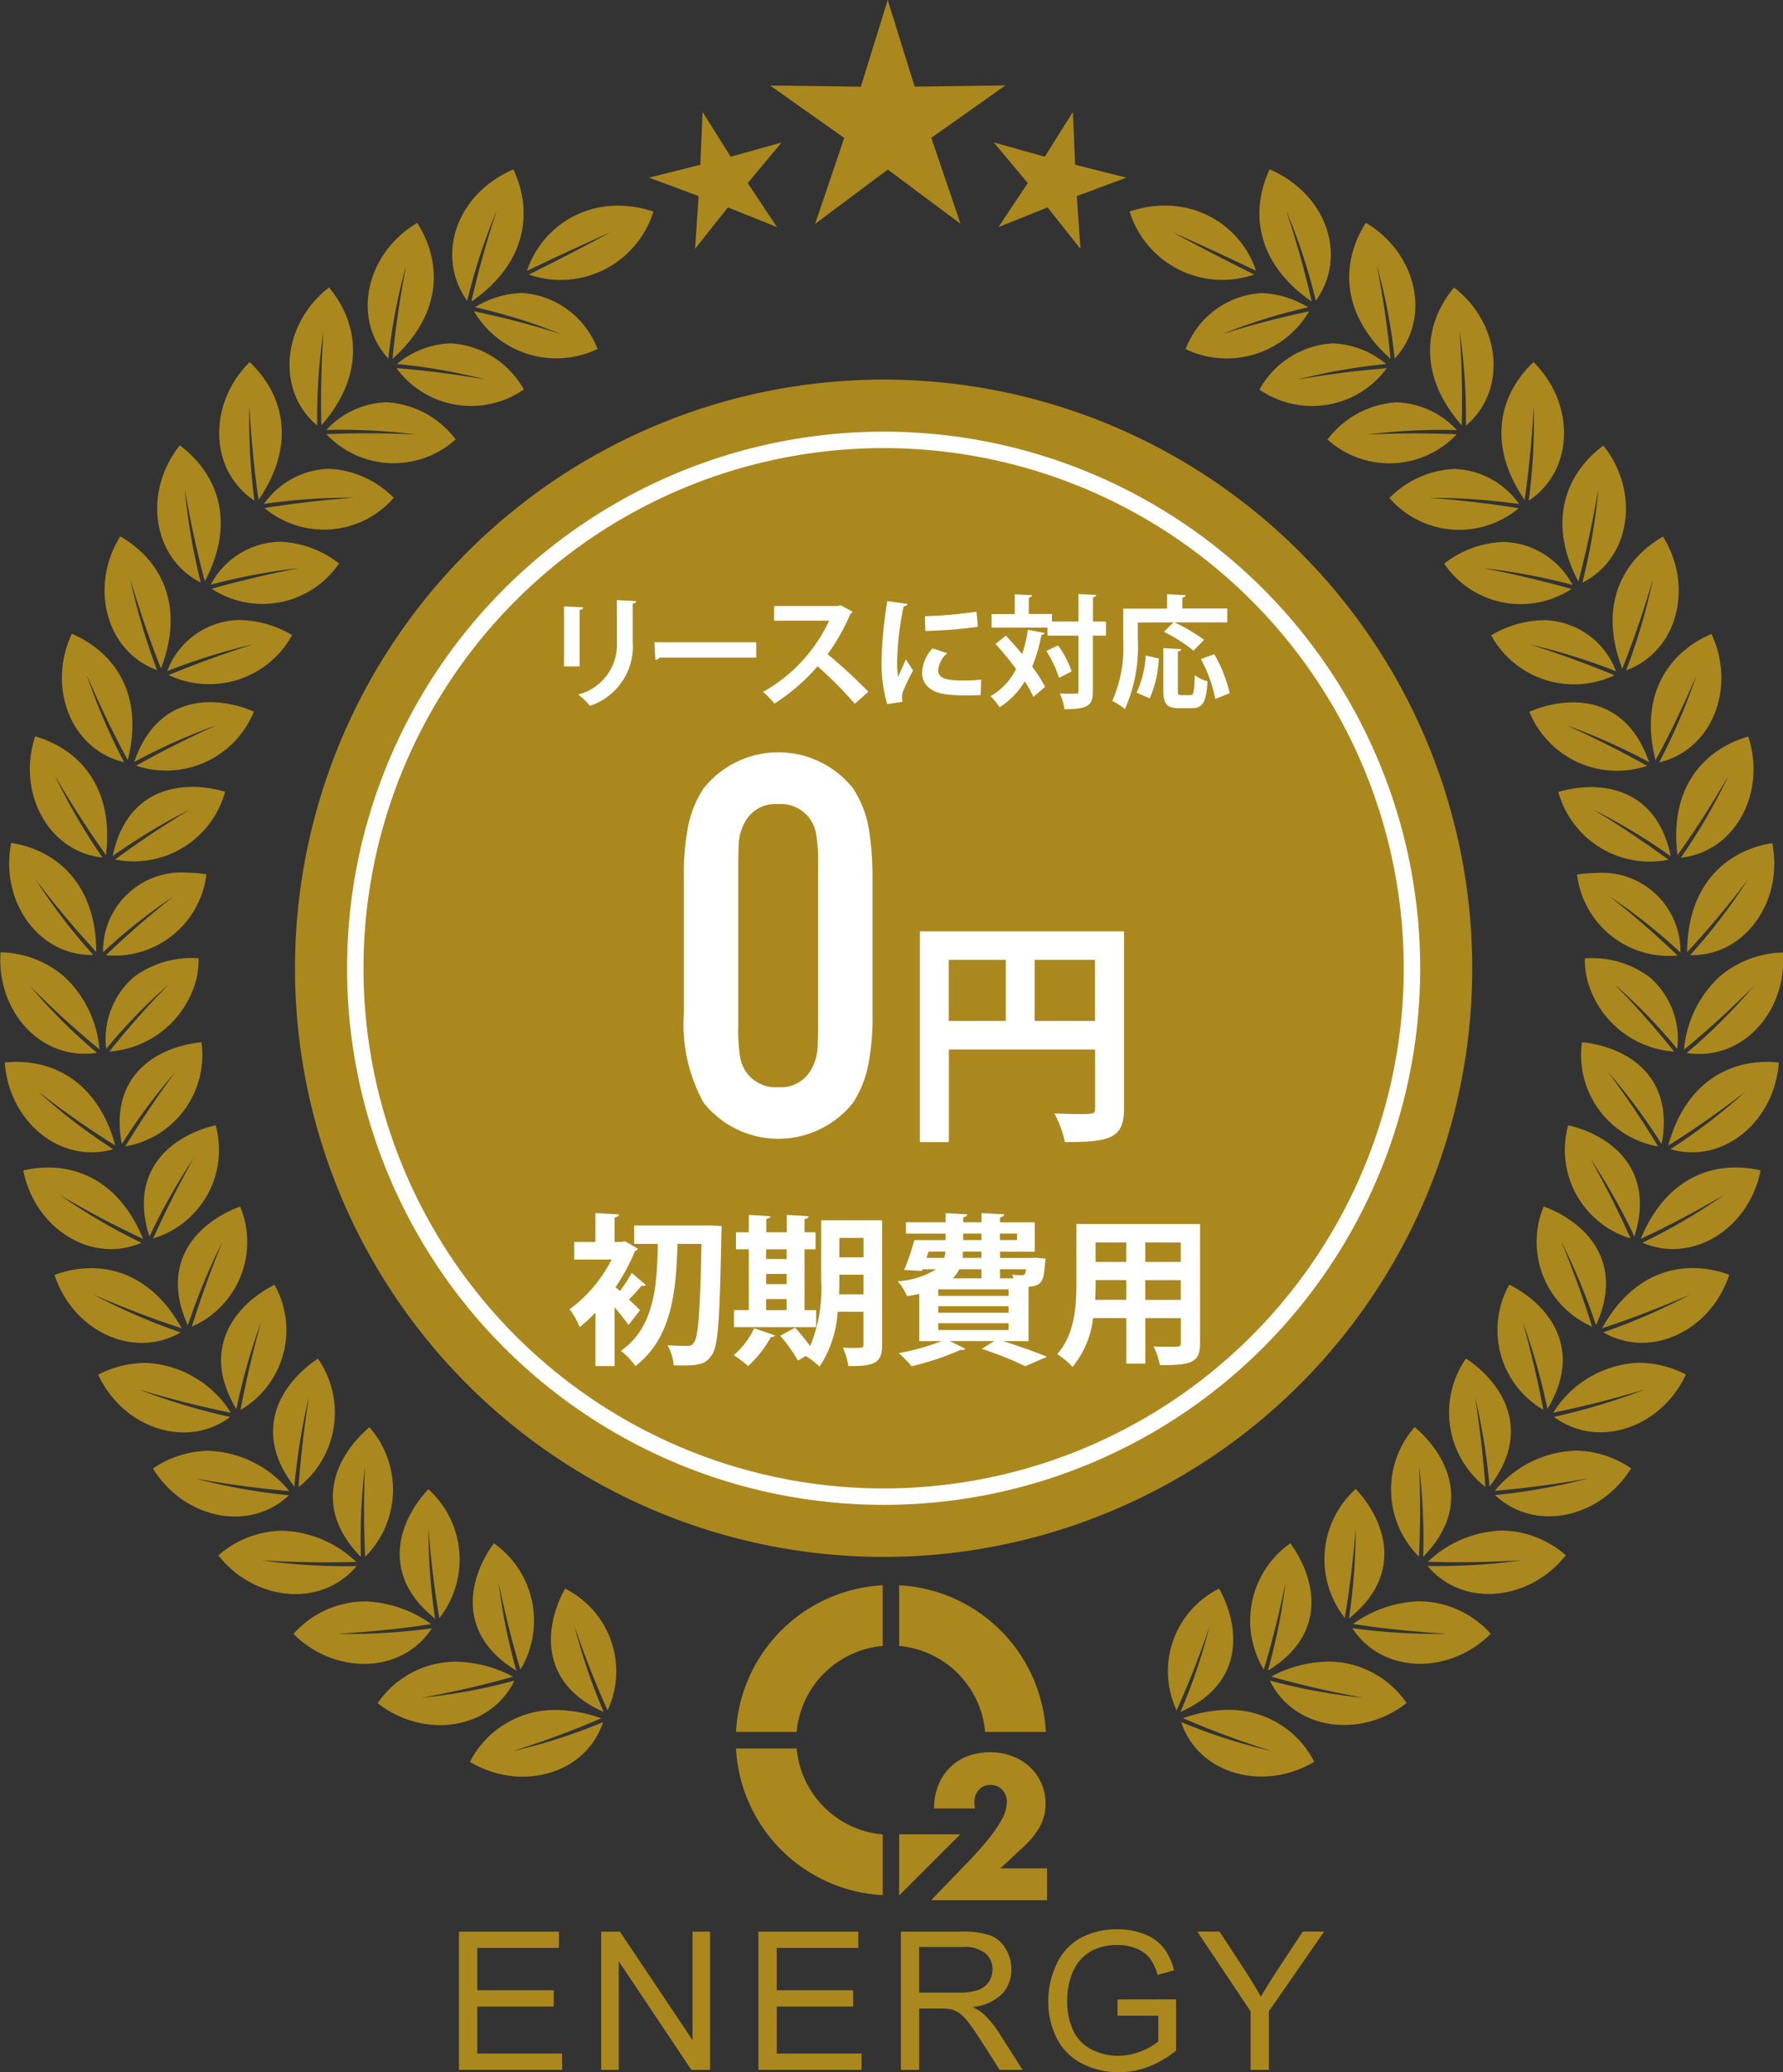 <svg xmlns="http://www.w3.org/2000/svg" width="108.519" height="126.111" viewBox="0 0 108.519 126.111"><rect x="0" y="0" width="108.519" height="126.111" fill="#333333" stroke="none"/><path d="M6166.442,313.289a35.825,35.825,0,1,0-35.825,35.825,35.825,35.825,0,0,0,35.825-35.825" transform="translate(-6076.838 -254.362)" fill="#aa881d" fill-rule="evenodd"/><path d="M6713.411,123.811c-1.189,2.528-.85,5.692,2.557,8.045a57.175,57.175,0,0,0-1.547-5.535,34.749,34.749,0,0,1,1.789,5.442c0,.015.007.03.01.046,1.929-2.679.718-6.47-2.809-8m-6.358,2.209a6.556,6.556,0,0,0-2.044.321h0c-.041.012-.08.028-.12.041a5.914,5.914,0,0,0,7.585,3.83l-.042-.019c-1.67-.829-3.354-1.7-4.923-2.553,1.521.672,3.321,1.509,5.071,2.342a5.775,5.775,0,0,0-5.527-3.962m12.214,1.046c-1.5,2.338-1.592,5.513,1.5,8.275-.191-2.024-.483-3.88-.828-5.673a35.329,35.329,0,0,1,1.079,5.611c0,.016,0,.031.005.047,2.261-2.431,1.355-6.414-1.752-8.259m5.367,3.934c-1.779,2.129-2.275,5.27.463,8.39.053-2.034-.008-3.911-.125-5.731a36.414,36.414,0,0,1,.382,5.7c0,.016,0,.031,0,.047,2.541-2.143,2.126-6.2-.718-8.405m-11.741.34a5.27,5.27,0,0,0-4.555,3.293l-.054.114a5.816,5.816,0,0,0,7.524-2.294l-.045.01c-1.856.391-3.59.852-5.247,1.376a33.9,33.9,0,0,1,5.23-1.633,5.737,5.737,0,0,0-2.853-.866m4.332,3.062a5.452,5.452,0,0,0-4.38,2.7h0c-.023.035-.046.07-.068.106a5.638,5.638,0,0,0,7.755-1.293l-.047,0c-1.892.155-3.668.39-5.379.688a35.476,35.476,0,0,1,5.395-.946,5.43,5.43,0,0,0-3.275-1.258m12.243,1.14c-2.023,1.9-2.9,4.962-.545,8.388.292-2.016.455-3.889.556-5.709a37.017,37.017,0,0,1-.3,5.708c0,.015,0,.031-.007.047,2.777-1.832,2.845-5.911.292-8.433m-8.308,2.448a5.679,5.679,0,0,0-4.151,2.161l-.081.1a5.627,5.627,0,0,0,7.869-.319h-.047c-1.9-.074-3.693-.06-5.432.021a36.778,36.778,0,0,1,5.479-.275,5.191,5.191,0,0,0-3.637-1.684m12.56,2.629c-2.236,1.653-3.468,4.59-1.524,8.269.525-1.969.9-3.811,1.219-5.607a37.361,37.361,0,0,1-.961,5.637c0,.015-.008.03-.012.046,2.971-1.5,3.515-5.541,1.279-8.344m-9.071,1.421a5.933,5.933,0,0,0-3.862,1.678h0c-.032.029-.061.058-.092.087a5.629,5.629,0,0,0,7.868.625l-.046-.007c-1.88-.3-3.666-.5-5.406-.625a37.63,37.63,0,0,1,5.481.379,5.016,5.016,0,0,0-3.942-2.137m12.7,4.116c-2.416,1.383-3.979,4.156-2.48,8.035.751-1.891,1.344-3.678,1.866-5.425a37.15,37.15,0,0,1-1.613,5.485c0,.015-.011.03-.017.044,3.124-1.138,4.135-5.093,2.244-8.138m-9.7.326a6.2,6.2,0,0,0-3.521,1.243h0l-.1.075a5.633,5.633,0,0,0,7.75,1.542l-.044-.012c-1.833-.513-3.585-.919-5.3-1.251a37.914,37.914,0,0,1,5.406,1.015,4.883,4.883,0,0,0-4.187-2.612m2.471,4.76a6.457,6.457,0,0,0-3.129.858c-.038.021-.073.041-.11.062a5.761,5.761,0,0,0,7.516,2.431l-.043-.017c-1.758-.723-3.451-1.328-5.116-1.858a37.565,37.565,0,0,1,5.247,1.635,4.785,4.785,0,0,0-4.365-3.112m10.174.84c-2.562,1.091-4.428,3.659-3.405,7.684.971-1.785,1.768-3.491,2.491-5.164a36.835,36.835,0,0,1-2.248,5.253c-.008.014-.015.028-.023.042,3.234-.755,4.705-4.565,3.185-7.814m-8.528,4.162a6.826,6.826,0,0,0-2.439.527l-.117.049a5.765,5.765,0,0,0,7.168,3.29l-.041-.022c-1.656-.927-3.264-1.726-4.854-2.444a36.756,36.756,0,0,1,5.01,2.239c-.945-2.783-2.853-3.672-4.727-3.639m10.759,2.08c-2.672.776-4.822,3.1-4.3,7.217,1.182-1.65,2.181-3.249,3.1-4.823a35.7,35.7,0,0,1-2.868,4.942l-.027.038c3.3-.349,5.226-3.96,4.1-7.374m-9.464,3.078a7.043,7.043,0,0,0-1.972.26l-.121.036a5.766,5.766,0,0,0,6.7,4.122l-.038-.028c-1.528-1.124-3.024-2.109-4.513-3.01a35.728,35.728,0,0,1,4.693,2.827c-.648-3.14-2.715-4.175-4.752-4.207m10.928,3.408c-2.75.44-5.16,2.483-5.179,6.634a56.635,56.635,0,0,0,3.687-4.4,34.418,34.418,0,0,1-3.473,4.549l-.032.035c3.326.082,5.7-3.275,5-6.817m-10.78,1.817a7.357,7.357,0,0,0-.978.078l-.125.02a5.63,5.63,0,0,0,6.122,4.924l-.034-.032c-1.372-1.314-2.731-2.481-4.091-3.556a34.607,34.607,0,0,1,4.295,3.4,4.773,4.773,0,0,0-5.188-4.831m11.431,4.838a6.124,6.124,0,0,0-3.91,1.51,6.867,6.867,0,0,0-2.112,4.4,56.115,56.115,0,0,0,4.25-3.88,34.341,34.341,0,0,1-4.058,4.055c-.011.01-.024.02-.036.029,2.815.448,5.294-1.621,5.8-4.609a6.749,6.749,0,0,0,.068-1.51m-11.933.358-.127,0a5.131,5.131,0,0,0,.108,1.148,5.9,5.9,0,0,0,5.326,4.53l-.03-.036a53.2,53.2,0,0,0-3.6-4.062,33.228,33.228,0,0,1,3.818,3.932,4.976,4.976,0,0,0-1.676-4.364,5.86,5.86,0,0,0-3.823-1.152m-.3,5.111a5.642,5.642,0,0,0,4.634,6.339l-.024-.04c-.984-1.62-1.991-3.1-3.027-4.493a34.884,34.884,0,0,1,3.264,4.392c.8-4.2-2.171-5.886-4.721-6.186h0l-.125-.013m11.452,1.2c-2.6-.076-5.186,1.345-6.2,5.087,1.722-1.076,3.25-2.169,4.7-3.283a35.056,35.056,0,0,1-4.529,3.48l-.039.025c3.182.933,6.338-1.662,6.595-5.274q-.259-.027-.519-.035m-12.3,3.855a5.624,5.624,0,0,0,3.8,6.884c-.006-.014-.013-.028-.02-.042-.78-1.73-1.594-3.327-2.444-4.843a36.461,36.461,0,0,1,2.691,4.771c1.3-4.074-1.416-6.12-3.9-6.742h0l-.122-.029m10.166,2.568c-2.241.006-4.477,1.227-5.75,4.344,1.842-.859,3.492-1.753,5.065-2.672a36.009,36.009,0,0,1-4.923,2.888l-.042.019c3.048,1.315,6.492-.867,7.191-4.4a6.634,6.634,0,0,0-1.541-.181m-11.661,2.376a5.624,5.624,0,0,0,2.946,7.311c0-.015-.009-.03-.014-.044-.571-1.813-1.19-3.5-1.85-5.112a37.393,37.393,0,0,1,2.1,5.071c1.775-3.893-.668-6.26-3.067-7.182h0l-.119-.044m9.274,3.751c-2.072-.072-4.208.936-5.718,3.661,1.934-.637,3.68-1.326,5.353-2.047a36.9,36.9,0,0,1-5.236,2.278l-.046.015c2.876,1.668,6.554-.089,7.671-3.5a6.5,6.5,0,0,0-2.023-.408m-11.363,1.006a5.628,5.628,0,0,0,2.072,7.621c0-.015-.006-.03-.009-.046-.358-1.869-.776-3.617-1.243-5.3a38.074,38.074,0,0,1,1.5,5.289c2.215-3.663.07-6.305-2.209-7.507h0l-.114-.057m-2.636,4.5a5.755,5.755,0,0,0,1.18,7.814c0-.015,0-.031,0-.046-.14-1.9-.354-3.683-.623-5.411a37.984,37.984,0,0,1,.879,5.428c2.623-3.38.8-6.257-1.327-7.715h0l-.1-.07m10.376.26a6.45,6.45,0,0,0-5.074,3.033c2-.408,3.813-.889,5.56-1.408a37.471,37.471,0,0,1-5.471,1.651l-.047.01c2.664,1.991,6.524.675,8.034-2.574a6.231,6.231,0,0,0-3-.713m-13.51,3.91a5.76,5.76,0,0,0,.266,7.89c0-.016,0-.031,0-.047.085-1.9.078-3.693.01-5.439a37.41,37.41,0,0,1,.243,5.487c3-3.046,1.515-6.116-.424-7.809h0l-.1-.081m9.747,1.435a6.625,6.625,0,0,0-4.865,2.447c2.03-.175,3.891-.442,5.688-.754a37.642,37.642,0,0,1-5.627,1.007l-.047,0c2.415,2.285,6.4,1.425,8.281-1.625a6.114,6.114,0,0,0-3.429-1.078m-13.331,2.334a5.762,5.762,0,0,0-.664,7.847l.007-.046c.312-1.87.518-3.651.654-5.387a36.42,36.42,0,0,1-.41,5.466c3.341-2.66,2.223-5.883.5-7.787h0c-.028-.031-.057-.061-.085-.092m8.967,2.528a6.851,6.851,0,0,0-4.579,1.9c2.032.064,3.913.014,5.732-.088a37.265,37.265,0,0,1-5.7.345h-.047c2.127,2.549,6.188,2.159,8.411-.652a6,6,0,0,0-3.815-1.5m-12.95.77a5.763,5.763,0,0,0-1.615,7.688l.012-.044c.545-1.815.967-3.555,1.311-5.256a35.209,35.209,0,0,1-1.076,5.364c3.651-2.22,2.917-5.559,1.441-7.649h0c-.024-.035-.05-.068-.074-.1m-4.336,2.755a5.626,5.626,0,0,0-2.586,7.41c.006-.014.014-.029.019-.043.781-1.733,1.426-3.4,1.979-5.043a33.825,33.825,0,0,1-1.762,5.182c3.929-1.726,3.607-5.143,2.41-7.4h0c-.02-.037-.041-.073-.061-.11m12.1.779a7.3,7.3,0,0,0-3.944,1.38c2,.308,3.88.481,5.7.593a36.425,36.425,0,0,1-5.7-.335l-.047-.007c1.8,2.784,5.884,2.879,8.425.347a5.863,5.863,0,0,0-4.433-1.978m-5.415,3.665a7.7,7.7,0,0,0-3.514.913c1.949.557,3.793.959,5.583,1.288a35.25,35.25,0,0,1-5.617-1.032l-.045-.013c1.437,2.99,5.487,3.583,8.321,1.37a5.806,5.806,0,0,0-4.728-2.527m-6.164,2.941a8.446,8.446,0,0,0-2.715.507,55,55,0,0,0,5.387,2,33.845,33.845,0,0,1-5.455-1.747l-.043-.019c1.034,3.166,5,4.273,8.1,2.418a5.8,5.8,0,0,0-5.277-3.157" transform="translate(-6636.137 -113.503)" fill="#aa881d" fill-rule="evenodd"/><path d="M5910.394,123.811c-3.525,1.528-4.737,5.319-2.809,8,0-.015.006-.03.011-.046a34.7,34.7,0,0,1,1.789-5.442,57.181,57.181,0,0,0-1.547,5.535c3.407-2.352,3.745-5.517,2.556-8.045m6.357,2.209a5.776,5.776,0,0,0-5.526,3.962c1.75-.833,3.549-1.67,5.071-2.342-1.567.853-3.251,1.723-4.923,2.553l-.042.019a5.915,5.915,0,0,0,7.585-3.83c-.039-.013-.079-.028-.12-.041h0a6.56,6.56,0,0,0-2.045-.321m-12.213,1.046c-3.107,1.846-4.013,5.829-1.751,8.259,0-.016,0-.031,0-.047a35.606,35.606,0,0,1,1.08-5.611c-.345,1.793-.636,3.65-.828,5.673,3.088-2.761,3-5.937,1.5-8.275M5899.17,131c-2.843,2.2-3.258,6.261-.718,8.4v-.047a36.356,36.356,0,0,1,.384-5.7c-.119,1.819-.18,3.7-.126,5.731,2.737-3.119,2.241-6.26.461-8.389m11.742.339a5.742,5.742,0,0,0-2.854.866,33.875,33.875,0,0,1,5.23,1.633c-1.657-.523-3.39-.985-5.247-1.376l-.045-.01a5.816,5.816,0,0,0,7.524,2.294c-.019-.039-.035-.076-.054-.114a5.266,5.266,0,0,0-4.555-3.293m-4.331,3.062a5.43,5.43,0,0,0-3.275,1.258,35.492,35.492,0,0,1,5.4.946c-1.711-.3-3.488-.533-5.379-.688l-.047,0a5.638,5.638,0,0,0,7.755,1.293c-.022-.036-.044-.071-.067-.106h0a5.454,5.454,0,0,0-4.381-2.7m-12.243,1.141c-2.552,2.522-2.484,6.6.292,8.432,0-.015,0-.031-.007-.047a37.2,37.2,0,0,1-.3-5.708c.1,1.821.263,3.693.556,5.709,2.356-3.425,1.48-6.486-.544-8.387m8.309,2.447a5.192,5.192,0,0,0-3.638,1.684,36.792,36.792,0,0,1,5.479.275c-1.74-.081-3.534-.1-5.433-.021h-.046a5.627,5.627,0,0,0,7.869.319c-.028-.032-.053-.065-.081-.1h0a5.68,5.68,0,0,0-4.149-2.161m-12.561,2.629c-2.236,2.8-1.692,6.847,1.279,8.344,0-.015-.008-.03-.012-.046a37.484,37.484,0,0,1-.962-5.637c.315,1.8.695,3.639,1.22,5.607,1.943-3.679.711-6.616-1.524-8.269m9.07,1.421a5.018,5.018,0,0,0-3.942,2.137,37.648,37.648,0,0,1,5.482-.379c-1.74.13-3.526.328-5.406.625l-.046.007a5.629,5.629,0,0,0,7.868-.625l-.092-.087h0a5.935,5.935,0,0,0-3.863-1.678m-12.695,4.116c-1.892,3.045-.88,7,2.243,8.138l-.017-.044a37.384,37.384,0,0,1-1.612-5.485c.522,1.747,1.114,3.534,1.864,5.426,1.5-3.879-.062-6.652-2.478-8.035m9.694.326a4.883,4.883,0,0,0-4.187,2.612,37.91,37.91,0,0,1,5.405-1.015c-1.716.333-3.468.738-5.3,1.252l-.046.012a5.634,5.634,0,0,0,7.75-1.542l-.1-.075h0a6.2,6.2,0,0,0-3.521-1.243m-2.471,4.76a4.787,4.787,0,0,0-4.366,3.112,37.655,37.655,0,0,1,5.248-1.635c-1.666.529-3.358,1.134-5.116,1.858l-.044.017a5.761,5.761,0,0,0,7.517-2.431l-.109-.062h0a6.461,6.461,0,0,0-3.129-.858m-10.174.84c-1.52,3.249-.049,7.059,3.184,7.814l-.022-.042a36.667,36.667,0,0,1-2.247-5.253c.722,1.673,1.521,3.379,2.49,5.164,1.023-4.025-.844-6.593-3.405-7.684m8.529,4.162c-1.874-.033-3.783.857-4.728,3.639a36.781,36.781,0,0,1,5.011-2.239c-1.59.718-3.2,1.517-4.854,2.444l-.042.022a5.765,5.765,0,0,0,7.167-3.29l-.115-.049h0a6.825,6.825,0,0,0-2.439-.526m-10.759,2.08c-1.124,3.415.8,7.026,4.1,7.374l-.027-.038a35.594,35.594,0,0,1-2.868-4.942c.916,1.573,1.917,3.173,3.1,4.823.517-4.115-1.632-6.441-4.3-7.217m9.465,3.078c-2.037.032-4.1,1.067-4.752,4.207a35.693,35.693,0,0,1,4.693-2.827c-1.488.9-2.984,1.886-4.512,3.01l-.038.027a5.767,5.767,0,0,0,6.7-4.122l-.121-.036h0a7.044,7.044,0,0,0-1.971-.26m-10.928,3.408c-.7,3.541,1.67,6.9,5,6.817l-.032-.035a34.544,34.544,0,0,1-3.473-4.549,56.848,56.848,0,0,0,3.686,4.4c-.018-4.151-2.428-6.195-5.177-6.634m10.778,1.817a4.772,4.772,0,0,0-5.188,4.831,34.556,34.556,0,0,1,4.294-3.4c-1.359,1.075-2.719,2.242-4.09,3.556l-.033.032a5.629,5.629,0,0,0,6.12-4.924l-.124-.02h0a7.338,7.338,0,0,0-.978-.078m-11.429,4.838a6.664,6.664,0,0,0,.066,1.51c.5,2.988,2.984,5.057,5.8,4.609l-.036-.029a34.259,34.259,0,0,1-4.057-4.055,55.9,55.9,0,0,0,4.248,3.88,6.872,6.872,0,0,0-2.112-4.4,6.125,6.125,0,0,0-3.909-1.51m11.931.358a5.865,5.865,0,0,0-3.824,1.152,4.978,4.978,0,0,0-1.676,4.364,33.222,33.222,0,0,1,3.818-3.932,52.791,52.791,0,0,0-3.6,4.062l-.029.036a5.9,5.9,0,0,0,5.326-4.53,5.1,5.1,0,0,0,.106-1.148l-.126,0m.3,5.111-.125.013c-2.549.3-5.518,1.982-4.721,6.186a34.785,34.785,0,0,1,3.263-4.392c-1.036,1.392-2.042,2.873-3.025,4.493l-.025.04a5.642,5.642,0,0,0,4.634-6.339m-11.453,1.2c-.172.005-.346.017-.519.035.257,3.612,3.413,6.207,6.6,5.274l-.04-.025a35.128,35.128,0,0,1-4.53-3.48c1.448,1.114,2.976,2.206,4.7,3.283-1.018-3.742-3.607-5.163-6.2-5.087m12.3,3.855-.123.029c-2.489.622-5.208,2.668-3.9,6.742a36.41,36.41,0,0,1,2.692-4.771c-.849,1.516-1.664,3.113-2.444,4.843l-.019.042a5.624,5.624,0,0,0,3.8-6.884m-10.166,2.568a6.636,6.636,0,0,0-1.541.181c.7,3.531,4.144,5.713,7.192,4.4l-.043-.019a36,36,0,0,1-4.923-2.888c1.573.92,3.223,1.813,5.066,2.672-1.273-3.117-3.51-4.338-5.751-4.344m11.66,2.376-.119.044c-2.4.922-4.842,3.288-3.066,7.182a37.521,37.521,0,0,1,2.1-5.071c-.66,1.613-1.278,3.3-1.849,5.112,0,.015-.009.029-.015.044a5.622,5.622,0,0,0,2.946-7.311m-9.273,3.751a6.5,6.5,0,0,0-2.024.408c1.117,3.41,4.8,5.167,7.671,3.5l-.044-.015a36.916,36.916,0,0,1-5.237-2.278c1.673.721,3.419,1.41,5.354,2.047-1.51-2.725-3.647-3.733-5.718-3.661m11.362,1.006-.113.057c-2.278,1.2-4.423,3.844-2.208,7.507a38.079,38.079,0,0,1,1.5-5.289c-.466,1.684-.884,3.432-1.242,5.3,0,.015-.006.03-.009.046a5.627,5.627,0,0,0,2.072-7.621m2.636,4.5-.1.07c-2.125,1.459-3.949,4.335-1.328,7.715a38.179,38.179,0,0,1,.881-5.428c-.269,1.728-.484,3.514-.623,5.411,0,.015,0,.031,0,.046a5.755,5.755,0,0,0,1.179-7.814m-10.375.26a6.233,6.233,0,0,0-3,.713c1.51,3.249,5.369,4.565,8.034,2.574l-.046-.01a37.471,37.471,0,0,1-5.472-1.651c1.748.519,3.565,1,5.562,1.408a6.452,6.452,0,0,0-5.074-3.033m13.509,3.91c-.032.027-.064.054-.1.082-1.941,1.693-3.423,4.763-.426,7.809a37.53,37.53,0,0,1,.245-5.487c-.069,1.746-.075,3.542.009,5.439,0,.016,0,.031,0,.047a5.76,5.76,0,0,0,.267-7.89m-9.747,1.435a6.112,6.112,0,0,0-3.429,1.078c1.878,3.05,5.865,3.91,8.281,1.625l-.047,0a37.618,37.618,0,0,1-5.626-1.007c1.8.312,3.658.58,5.687.754a6.623,6.623,0,0,0-4.864-2.447m13.331,2.334c-.029.031-.059.061-.087.093-1.724,1.9-2.842,5.127.5,7.787a36.411,36.411,0,0,1-.409-5.466c.136,1.737.342,3.517.653,5.387l.008.046a5.763,5.763,0,0,0-.664-7.847m-8.967,2.528a6,6,0,0,0-3.815,1.5c2.222,2.811,6.283,3.2,8.411.652h-.046a37.276,37.276,0,0,1-5.7-.345c1.82.1,3.7.152,5.732.088a6.853,6.853,0,0,0-4.579-1.9m12.951.77-.075.1h0c-1.476,2.091-2.208,5.429,1.443,7.649a35.164,35.164,0,0,1-1.078-5.364c.343,1.7.767,3.441,1.311,5.256l.013.044a5.763,5.763,0,0,0-1.614-7.688m4.336,2.755c-.02.037-.042.073-.061.111-1.2,2.252-1.519,5.67,2.41,7.4a34.049,34.049,0,0,1-1.763-5.182c.555,1.639,1.2,3.31,1.981,5.043,0,.014.012.029.018.043a5.626,5.626,0,0,0-2.585-7.41m-12.1.779a5.864,5.864,0,0,0-4.433,1.978c2.541,2.532,6.623,2.437,8.425-.347l-.045.007a36.462,36.462,0,0,1-5.7.335c1.817-.112,3.693-.285,5.7-.593a7.3,7.3,0,0,0-3.944-1.38m5.414,3.665a5.807,5.807,0,0,0-4.728,2.527c2.834,2.213,6.885,1.62,8.322-1.37l-.045.013a35.25,35.25,0,0,1-5.616,1.032c1.789-.33,3.633-.731,5.583-1.288a7.708,7.708,0,0,0-3.516-.913m6.166,2.941a5.8,5.8,0,0,0-5.277,3.157c3.1,1.855,7.068.748,8.1-2.418l-.044.019a33.855,33.855,0,0,1-5.454,1.747,55.034,55.034,0,0,0,5.386-2,8.44,8.44,0,0,0-2.714-.507" transform="translate(-5879.149 -113.503)" fill="#aa881d" fill-rule="evenodd"/><path d="M6300.181,891.1a.321.321,0,0,1-.266.049,10.9,10.9,0,0,1-.76.839c.3.276.563.533.671.651l-.7.9c-.2-.286-.523-.7-.849-1.086v3.582h-1.165v-3.257a8.731,8.731,0,0,1-.957.888,4.825,4.825,0,0,0-.612-1.086,8.6,8.6,0,0,0,2.556-3.03h-2.28v-1.066h1.292v-1.757l1.432.079c-.01.1-.089.158-.267.188v1.49h.444l.188-.049.789.464a.314.314,0,0,1-.177.138,12.265,12.265,0,0,1-1.184,2.2c.079.059.167.138.267.227a9.436,9.436,0,0,0,.72-1.1Zm3.958-3.622.661.039c0,.089-.01.266-.02.414-.1,5.142-.187,6.879-.573,7.411-.4.632-.829.681-2.329.651a3.069,3.069,0,0,0-.375-1.224c.523.039.987.039,1.224.039a.388.388,0,0,0,.375-.2c.277-.326.386-1.934.464-6.01h-1.46c-.08,2.7-.276,5.7-2.566,7.441a3.724,3.724,0,0,0-.878-.928c2.053-1.441,2.2-3.967,2.25-6.513h-1.441v-1.115h4.391Z" transform="translate(-6260.873 -812.899)" fill="#fff"/><path d="M6418.016,895.364a.227.227,0,0,1-.247.089,6.916,6.916,0,0,1-1.393,1.776,7.425,7.425,0,0,0-.878-.661,4.816,4.816,0,0,0,1.244-1.638Zm2.5-1.54v1.036h-5v-1.036h.9v-3.7h-.78v-1.036h.78v-1.056l1.312.079c-.01.089-.079.138-.247.168v.809h1.244v-1.056l1.332.079c-.01.089-.079.148-.247.168v.809h.671v1.036h-.671v3.7Zm-1.8-3.7h-1.244v.592h1.244Zm-1.244,2.122h1.244v-.622h-1.244Zm0,1.579h1.244v-.671h-1.244Zm7.056-5.467v7.579c0,1.086-.415,1.313-2.053,1.293a4.268,4.268,0,0,0-.335-1.125c.257.02.533.02.74.02.464,0,.514,0,.514-.207v-1.993h-1.569a6.838,6.838,0,0,1-1.105,3.346,4.408,4.408,0,0,0-.838-.651l-.474.276a10.254,10.254,0,0,0-1.075-1.51l.9-.493a12.642,12.642,0,0,1,.918,1.125,9.174,9.174,0,0,0,.671-4.007v-3.651Zm-2.6,3.651c0,.267,0,.563-.021.859h1.49v-1.2h-1.47Zm1.47-2.576h-1.47v1.184h1.47Z" transform="translate(-6370.842 -814.094)" fill="#fff"/><path d="M6541.888,894.515v.01c.967.306,2.013.681,2.645.947l-1.323.572a20.473,20.473,0,0,0-2.654-1.056l.769-.474h-2.713l.947.464a.235.235,0,0,1-.187.079.27.27,0,0,1-.088-.01,17.415,17.415,0,0,1-2.991,1,8.421,8.421,0,0,0-.78-.8,14.018,14.018,0,0,0,2.605-.73h-1.362v-2.872c-.227.049-.474.1-.74.138a3.654,3.654,0,0,0-.562-.908,5.013,5.013,0,0,0,2.329-.73h-.829l-.04.1-1.076-.059a15.525,15.525,0,0,0,.622-1.816h1.9v-.395h-2.418v-.691h2.418v-.553l1.323.069c-.011.089-.079.148-.248.178v.306h1.115v-.553l1.382.069c-.01.1-.089.158-.256.188v.3h2.112v1.786h-2.112v.385h1.9l.247-.02.622.059a2.084,2.084,0,0,1-.03.256c-.069,1.135-.207,1.4-1.006,1.451v3.316Zm-4.559-5.448-.129.385h1.076a1.514,1.514,0,0,0,.069-.385Zm4.866,2.3h-4.284v.395h4.284Zm0,1.026h-4.284v.4h4.284Zm-4.284,1.451h4.283v-.415h-4.283Zm2.634-3.7h-1.352a2.1,2.1,0,0,1-.394.553h1.746Zm0-.691v-.385h-1.125a2.491,2.491,0,0,1-.029.385Zm-1.115-1.086h1.115v-.395h-1.115Zm3.276-.395h-1.036v.395h1.036Zm-.207,2.724a1.509,1.509,0,0,0-.089-.227,4.9,4.9,0,0,0,.553.039c.2,0,.257-.059.3-.365h-1.588v.553Z" transform="translate(-6480.809 -812.899)" fill="#fff"/><path d="M6660.558,894.669v7.244c0,1.174-.493,1.362-2.447,1.342a4.182,4.182,0,0,0-.385-1.135c.335.02.711.02,1,.02.621,0,.661,0,.661-.237v-1.5h-2.161v2.763h-1.155V900.4h-2.023a5.7,5.7,0,0,1-1.253,2.97,4.454,4.454,0,0,0-.937-.78c1.086-1.194,1.175-2.971,1.175-4.372v-3.553Zm-6.355,3.415c0,.316,0,.641-.03,1.2h1.895v-1.2Zm1.865-2.29H6654.2v1.184h1.865Zm3.316,0h-2.161v1.184h2.161Zm-2.161,3.494h2.161v-1.2h-2.161Z" transform="translate(-6587.519 -820.179)" fill="#fff"/><path d="M6291.421,442.635v-3.653l1.166.059c-.007.082-.074.134-.215.156v3.438Zm4.4-3.972c-.008.074-.067.126-.215.148v2.324a3.816,3.816,0,0,1-2.606,3.9,4.214,4.214,0,0,0-.713-.69,3.13,3.13,0,0,0,2.354-3.215V438.6Z" transform="translate(-6257.095 -402.078)" fill="#fff"/><path d="M6357.494,469.45h6.2v.936h-5.888a.358.358,0,0,1-.252.141Z" transform="translate(-6317.667 -430.364)" fill="#fff"/><path d="M6442.39,442.743a.223.223,0,0,1-.134.126,12.034,12.034,0,0,1-1.388,2.458,29.912,29.912,0,0,1,2.48,2.287l-.824.728a23.539,23.539,0,0,0-2.265-2.279,12.171,12.171,0,0,1-2.628,2.272,4.812,4.812,0,0,0-.69-.713,9.621,9.621,0,0,0,4.023-4.336h-3.348v-.891h3.883l.156-.052Z" transform="translate(-6390.499 -405.513)" fill="#fff"/><path d="M6525.1,439.57c-.014.082-.081.134-.23.141a17.888,17.888,0,0,0-.393,3.267,6.772,6.772,0,0,0,.052,1.047c.089-.215.378-.846.475-1.084l.438.683a13.388,13.388,0,0,0-.616,1.284,1.3,1.3,0,0,0-.06.356,1.011,1.011,0,0,0,.037.26l-.935.141a8.8,8.8,0,0,1-.342-2.651,25.58,25.58,0,0,1,.349-3.616Zm4.456,5.546c-.275.015-.572.022-.854.022a10.2,10.2,0,0,1-1.262-.067c-1.033-.141-1.448-.69-1.448-1.322a2.325,2.325,0,0,1,.639-1.477l.891.3a1.509,1.509,0,0,0-.549,1.039c0,.557.668.616,1.552.616a9.693,9.693,0,0,0,1.062-.052Zm-3.394-4.8a25.774,25.774,0,0,0,3.141-.275l.082.921a27.588,27.588,0,0,1-3.193.252Z" transform="translate(-6469.871 -402.815)" fill="#fff"/><path d="M6604.171,436.84c.32.342.661.728.988,1.121a8.659,8.659,0,0,0,.349-1.477l1.017.193c-.022.074-.081.111-.193.119a9.491,9.491,0,0,1-.564,1.93,8.089,8.089,0,0,1,.787,1.232l-.712.609a6.241,6.241,0,0,0-.528-.943,4.684,4.684,0,0,1-1.529,1.574,4.228,4.228,0,0,0-.549-.676,3.9,3.9,0,0,0,1.552-1.656c-.394-.535-.84-1.069-1.248-1.522Zm6.088-.854v.854h-.794v3.371c0,.861-.267,1.106-1.729,1.106a3.74,3.74,0,0,0-.282-.958c.252.015.5.015.683.015.438,0,.446,0,.446-.163V436.84H6606.7v-.49H6603.3v-.824h1.41v-1.2l1.047.052c-.007.074-.06.119-.193.141v1h1.411v.46h1.611v-1.671l1.083.052c-.014.074-.066.126-.2.148v1.47Zm-2.858,3.423a6.419,6.419,0,0,0-.772-1.633l.713-.342a5.846,5.846,0,0,1,.831,1.582Z" transform="translate(-6542.948 -398.155)" fill="#fff"/><path d="M6693.7,436.12v1.039a9.332,9.332,0,0,1-.787,4.232,4.179,4.179,0,0,0-.772-.5,7.964,7.964,0,0,0,.668-3.727v-1.886h2.672V434.4l1.128.059c-.007.074-.06.119-.2.148v.661h2.732v.846h-3.214a10.059,10.059,0,0,1,1.8,1.062l-.639.661a9.644,9.644,0,0,0-1.8-1.151l.586-.572Zm1.277,2.19a6.7,6.7,0,0,1-.557,2.428l-.795-.349a6.055,6.055,0,0,0,.55-2.257Zm1.158,1.93c0,.267.029.3.223.3h.535c.208,0,.246-.178.268-1.21a2.335,2.335,0,0,0,.779.364c-.074,1.277-.282,1.641-.966,1.641h-.764c-.765,0-.958-.267-.958-1.1v-2.554l1.084.059c-.007.074-.067.119-.2.148Zm2.279.535a8.5,8.5,0,0,0-.875-2.428l.809-.3a8.623,8.623,0,0,1,.943,2.376Z" transform="translate(-6624.447 -398.236)" fill="#fff"/><path d="M6390.5,557.5v8.32a15.123,15.123,0,0,1-.277,3.189,6.609,6.609,0,0,1-.912,2.218,5.807,5.807,0,0,1-9.09,0,9.822,9.822,0,0,1-1.206-5.407V557.5a15.224,15.224,0,0,1,.276-3.181,6.4,6.4,0,0,1,.93-2.227,5.807,5.807,0,0,1,9.09,0,6.446,6.446,0,0,1,.987,2.612,18.206,18.206,0,0,1,.2,2.8m-8.17-.7v9.726a10.165,10.165,0,0,0,.117,1.942,2.18,2.18,0,0,0,2.31,1.808,2.1,2.1,0,0,0,2.009-1.071,3.045,3.045,0,0,0,.385-1.256q.034-.519.034-1.423V556.8a10.021,10.021,0,0,0-.118-1.942,2.179,2.179,0,0,0-2.31-1.808,2.1,2.1,0,0,0-2.009,1.071,3.03,3.03,0,0,0-.384,1.255q-.034.536-.034,1.423" transform="translate(-6337.394 -504.115)" fill="#fff"/><ellipse cx="32.157" cy="32.157" rx="32.157" ry="32.157" transform="translate(21.623 26.77)" fill="none" stroke="#fff" stroke-miterlimit="10" stroke-width="1"/><path d="M6214.658,1420.343v-8.41h6.082v.992h-4.968v2.576h4.653v.987h-4.653v2.863h5.163v.993Z" transform="translate(-6186.723 -1294.375)" fill="#aa881d"/><path d="M6318.613,1420.343v-8.41h1.142l4.417,6.6v-6.6h1.068v8.41H6324.1l-4.418-6.61v6.61Z" transform="translate(-6282.023 -1294.375)" fill="#aa881d"/><path d="M6433.529,1420.343v-8.41h6.08v.992h-4.966v2.576h4.653v.987h-4.653v2.863h5.163v.993Z" transform="translate(-6387.371 -1294.375)" fill="#aa881d"/><path d="M6537.677,1420.293v-8.41h3.729a4.957,4.957,0,0,1,1.709.227,1.874,1.874,0,0,1,.935.8,2.383,2.383,0,0,1,.35,1.268,2.112,2.112,0,0,1-.579,1.509,2.932,2.932,0,0,1-1.79.781,2.88,2.88,0,0,1,.671.419,5.8,5.8,0,0,1,.923,1.119l1.463,2.289h-1.4l-1.112-1.749q-.488-.757-.8-1.159a2.526,2.526,0,0,0-.565-.562,1.667,1.667,0,0,0-.508-.224,3.343,3.343,0,0,0-.62-.04h-1.291v3.735Zm1.112-4.7h2.393a3.582,3.582,0,0,0,1.193-.158,1.269,1.269,0,0,0,.654-.5,1.362,1.362,0,0,0,.224-.754,1.251,1.251,0,0,0-.433-.981,2.027,2.027,0,0,0-1.368-.384h-2.663Z" transform="translate(-6482.848 -1294.325)" fill="#aa881d"/><path d="M6649.636,1415.46v-.987l3.563-.005v3.121a6.292,6.292,0,0,1-1.693.984,5.015,5.015,0,0,1-1.79.33,4.774,4.774,0,0,1-2.251-.531,3.507,3.507,0,0,1-1.528-1.535,4.817,4.817,0,0,1-.517-2.242,5.194,5.194,0,0,1,.514-2.292,3.413,3.413,0,0,1,1.477-1.581,4.627,4.627,0,0,1,2.22-.516,4.4,4.4,0,0,1,1.649.3,2.739,2.739,0,0,1,1.156.823,3.66,3.66,0,0,1,.637,1.377l-1,.276a3.1,3.1,0,0,0-.47-1.01,1.926,1.926,0,0,0-.8-.588,2.95,2.95,0,0,0-1.159-.221,3.412,3.412,0,0,0-1.319.232,2.474,2.474,0,0,0-.9.611,2.921,2.921,0,0,0-.531.832,4.424,4.424,0,0,0-.321,1.692,4.116,4.116,0,0,0,.388,1.882,2.484,2.484,0,0,0,1.127,1.124,3.49,3.49,0,0,0,1.572.367,3.735,3.735,0,0,0,1.411-.278,3.637,3.637,0,0,0,1.044-.594v-1.567Z" transform="translate(-6581.619 -1292.791)" fill="#aa881d"/><path d="M6757.63,1420.342v-3.563l-3.242-4.848h1.355l1.658,2.536q.458.711.855,1.423.379-.66.917-1.486l1.629-2.473h1.3l-3.357,4.848v3.563Z" transform="translate(-6681.516 -1294.374)" fill="#aa881d"/><path d="M6566.872,1289.923h-7.051l2.173-2.254q.86-.894,1.348-1.517a8.376,8.376,0,0,0,.728-1.052,2.748,2.748,0,0,0,.3-.7,2.246,2.246,0,0,0,.058-.453,1.193,1.193,0,0,0-.063-.384.983.983,0,0,0-.192-.331.932.932,0,0,0-.731-.32.91.91,0,0,0-.728.3,1.11,1.11,0,0,0-.262.755,2.966,2.966,0,0,0,.036.372h-2.488a3.728,3.728,0,0,1,.249-1.394,3.171,3.171,0,0,1,.7-1.081,3.106,3.106,0,0,1,1.075-.7,3.715,3.715,0,0,1,1.365-.244,3.854,3.854,0,0,1,1.354.232,3.244,3.244,0,0,1,1.075.651,2.964,2.964,0,0,1,.708.993,3.036,3.036,0,0,1,.256,1.249,2.924,2.924,0,0,1-.308,1.33,4.714,4.714,0,0,1-.982,1.249l-1.453,1.359h2.835Z" transform="translate(-6503.148 -1174.279)" fill="#aa881d"/><path d="M6420.846,1278.021h-3.692a9.443,9.443,0,0,0,8.928,8.927v-3.692a5.767,5.767,0,0,1-5.235-5.235" transform="translate(-6372.359 -1171.613)" fill="#aa881d"/><path d="M6541.671,1167.667h3.692a9.443,9.443,0,0,0-8.928-8.928v3.693a5.769,5.769,0,0,1,5.235,5.235" transform="translate(-6481.71 -1062.262)" fill="#aa881d"/><path d="M6426.081,1162.432v-3.693a9.443,9.443,0,0,0-8.928,8.928h3.692a5.767,5.767,0,0,1,5.235-5.235" transform="translate(-6372.359 -1062.262)" fill="#aa881d"/><path d="M6536.568,1340.749c-.045.005-.091.008-.137.012v3.693l.021,0,3.7-3.7Z" transform="translate(-6481.706 -1229.118)" fill="#aa881d"/><path d="M6453.689,13.62l-4.426-3.3-4.425,3.307,1.774-5.231L6442.1,5.206l5.523.071L6449.258,0l1.64,5.275,5.523-.075-4.51,3.189Z" transform="translate(-6395.229 -0.001)" fill="#aa881d" fill-rule="evenodd"/><path d="M6361.426,88.815l-2.987-1.2-2,2.523.219-3.211-3.018-1.121,3.122-.785.134-3.216,1.711,2.727,3.1-.867-2.063,2.47Z" transform="translate(-6314.136 -74.994)" fill="#aa881d" fill-rule="evenodd"/><path d="M6605.924,88.815l2.987-1.2,2,2.523-.218-3.211,3.017-1.121-3.122-.785-.134-3.216-1.711,2.727-3.1-.867,2.064,2.47Z" transform="translate(-6545.154 -74.994)" fill="#aa881d" fill-rule="evenodd"/><path d="M6563.918,680.732v10.785c0,1.839-.89,2.043-3.6,2.043a6.655,6.655,0,0,0-.642-1.751c.57.044,1.183.044,1.621.044.773,0,.86,0,.86-.365v-3.561h-8.9v5.633h-1.766V680.732Zm-10.668,5.458h3.473v-3.721h-3.473Zm5.224,0h3.678v-3.721h-3.678Z" transform="translate(-6495.505 -624.054)" fill="#fff"/></svg>